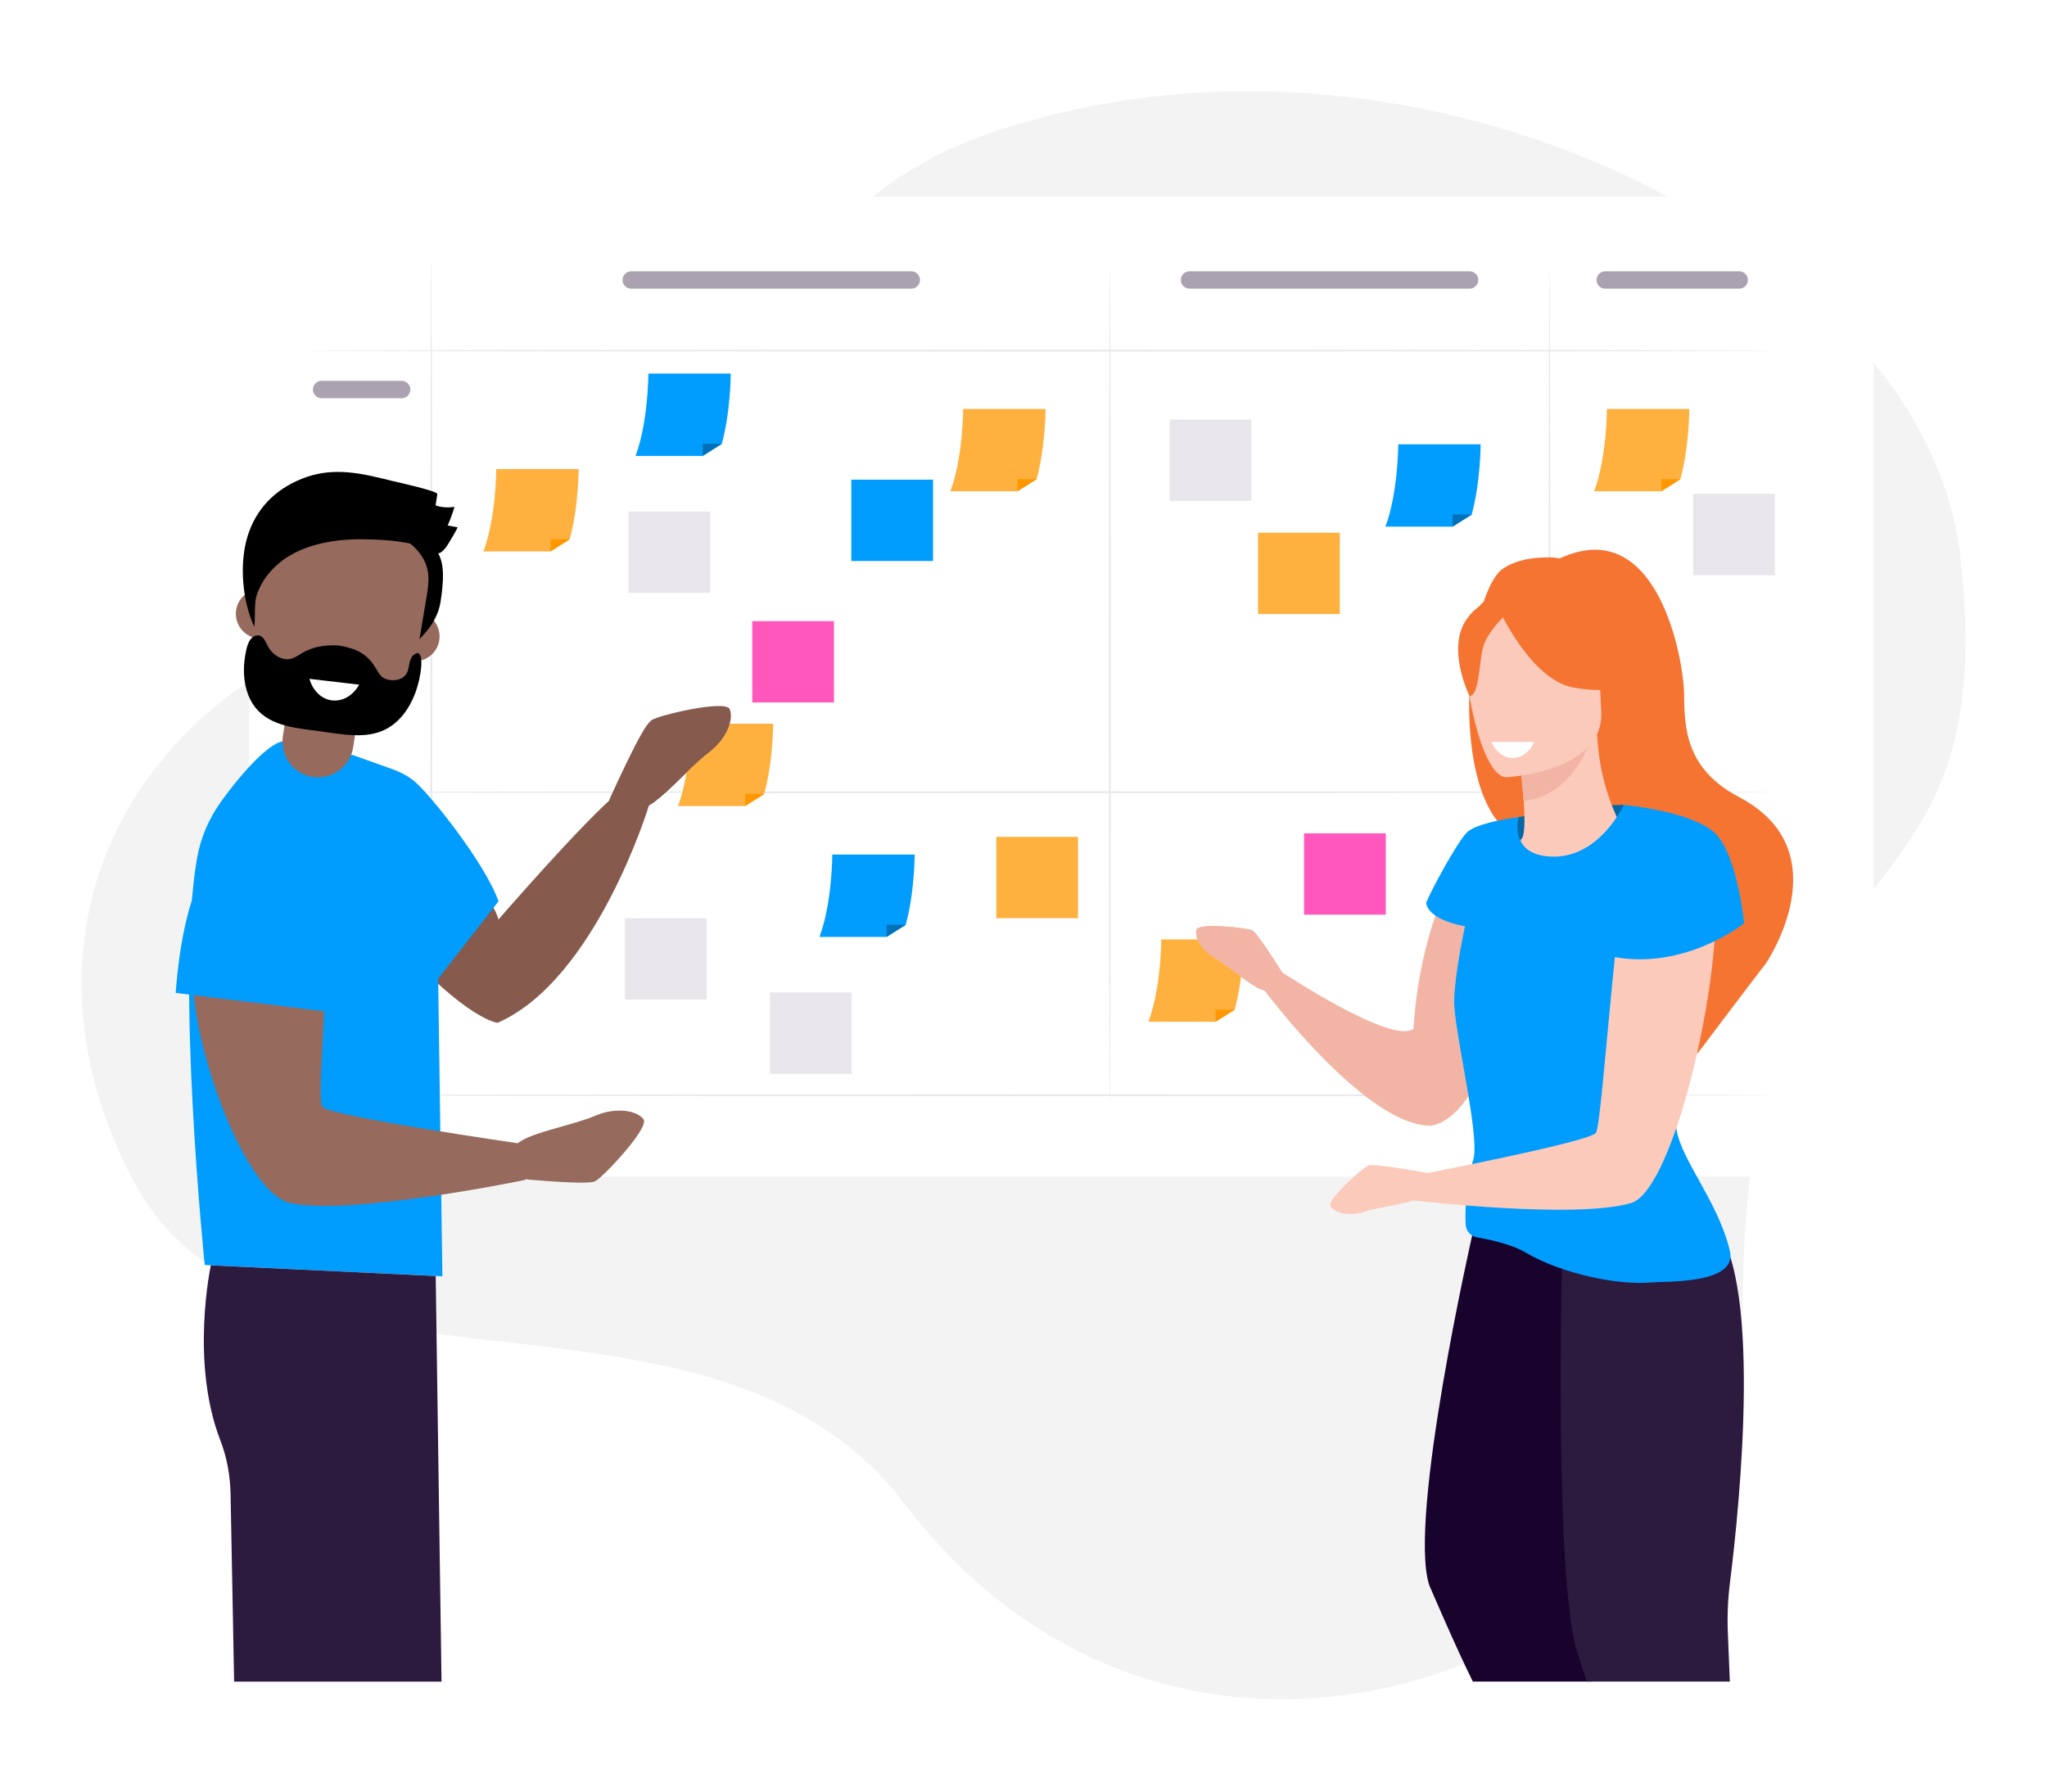 <?xml version="1.0" encoding="UTF-8"?>
<svg xmlns="http://www.w3.org/2000/svg" width="628" height="550" viewBox="0 0 628 550" fill="none">
  <rect width="628" height="550" fill="white"></rect>
  <path d="M305.052 40.379C216.067 70.041 231.084 164.72 139.529 183.423C38.676 204.026 0.171 286.143 41.155 362.707C82.139 439.262 218.265 383.5 277.175 461.047C367.656 580.14 534.684 503.296 534.684 399.955C534.684 251.482 615.917 290.937 601.222 169.53C590.024 77.016 437.277 -3.688 305.044 40.387L305.052 40.379Z" fill="#F3F3F4"></path>
  <g filter="url(#filter0_d_2240_1646)">
    <path d="M566.248 60.375H84.987C80.271 60.375 76.449 64.198 76.449 68.913V352.501C76.449 357.217 80.271 361.039 84.987 361.039H566.248C570.963 361.039 574.785 357.217 574.785 352.501V68.913C574.785 64.198 570.963 60.375 566.248 60.375Z" fill="white"></path>
  </g>
  <path d="M193.654 85.911H279.565" stroke="#AAA2B1" stroke-width="5.336" stroke-linecap="round" stroke-linejoin="round"></path>
  <path d="M98.671 119.53L123.217 119.53" stroke="#AAA2B1" stroke-width="5.336" stroke-linecap="round" stroke-linejoin="round"></path>
  <path d="M364.943 85.911H450.854" stroke="#AAA2B1" stroke-width="5.336" stroke-linecap="round" stroke-linejoin="round"></path>
  <path d="M492.476 85.911H533.564" stroke="#AAA2B1" stroke-width="5.336" stroke-linecap="round" stroke-linejoin="round"></path>
  <path d="M544.755 107.596C544.755 107.739 443.867 107.861 319.451 107.861C195.035 107.861 94.127 107.739 94.127 107.596C94.127 107.453 194.994 107.33 319.451 107.33C443.908 107.33 544.755 107.453 544.755 107.596Z" fill="#E8E6EA"></path>
  <path d="M544.755 243.078C544.755 243.221 443.867 243.343 319.451 243.343C195.035 243.343 94.127 243.221 94.127 243.078C94.127 242.935 194.994 242.812 319.451 242.812C443.908 242.812 544.755 242.935 544.755 243.078Z" fill="#E8E6EA"></path>
  <path d="M544.755 336.068C544.755 336.211 443.867 336.334 319.451 336.334C195.035 336.334 94.127 336.211 94.127 336.068C94.127 335.925 194.995 335.803 319.451 335.803C443.908 335.803 544.755 335.925 544.755 336.068Z" fill="#E8E6EA"></path>
  <path d="M132.312 337.295C132.169 337.295 132.047 279.712 132.047 208.704C132.047 137.696 132.169 80.103 132.312 80.103C132.455 80.103 132.577 137.666 132.577 208.704C132.577 279.743 132.455 337.295 132.312 337.295Z" fill="#E8E6EA"></path>
  <path d="M340.508 338.631C340.365 338.631 340.243 281.151 340.243 210.255C340.243 139.359 340.365 81.859 340.508 81.859C340.651 81.859 340.773 139.329 340.773 210.255C340.773 281.181 340.651 338.631 340.508 338.631Z" fill="#E8E6EA"></path>
  <path d="M475.345 339.976C475.202 339.976 475.079 282.485 475.079 211.579C475.079 140.673 475.202 83.173 475.345 83.173C475.488 83.173 475.61 140.653 475.61 211.579C475.61 282.506 475.488 339.976 475.345 339.976Z" fill="#E8E6EA"></path>
  <path d="M123.319 252.923H98.393V258.62H123.319V252.923Z" fill="#263238"></path>
  <path d="M123.319 298.975H98.393V304.672H123.319V298.975Z" fill="#263238"></path>
  <path d="M136.956 262.183C136.956 262.183 150.287 273.108 152.941 282.133C152.941 282.133 179.143 251.861 189.534 243.346L199.077 247.216C199.077 247.216 182.838 300.684 152.645 313.854C152.645 313.854 143.254 312.986 121.798 289.024C97.383 261.754 136.946 262.183 136.946 262.183H136.956Z" fill="#865B4E"></path>
  <path d="M86.645 227.501L108.345 231.718L120.574 236.088C122.778 236.874 124.861 237.986 126.718 239.395C131.393 242.948 148.909 264.95 152.941 276.579L134.425 300.265L135.721 391.642L62.811 388.16C62.811 388.16 53.808 300.837 60.463 263.276C61.555 257.099 64.056 251.269 67.69 246.154C72.579 239.252 81.653 228.4 86.645 227.501Z" fill="#009DFF"></path>
  <path d="M488.278 516.003H451.859C446.511 505.232 438.467 486.374 438.467 486.374C431.853 465.945 451.808 378.367 451.808 378.367L460.995 367.412C460.995 367.412 468.915 356.589 487.39 374.364C505.865 392.139 485.89 466.537 484.573 473.132L488.268 516.003H488.278Z" fill="#18032C"></path>
  <path d="M530.699 516.001H486.788L484.185 507.885C476.775 487.731 479.163 388.677 479.163 388.677C479.163 388.677 505.437 357.487 524.595 374.527C541.121 389.228 533.751 461.696 530.74 485.577C530.097 490.692 529.873 495.848 530.087 501.004L530.699 516.001Z" fill="#2D1A3F"></path>
  <path d="M463.046 257.619C463.046 257.619 466.343 268.839 496.056 249.073L516.195 258.395C516.195 258.395 528.168 263.061 530.005 290.473" fill="#263238"></path>
  <path d="M448.674 262.553C448.674 262.553 463.965 267.331 465.751 279.552C467.537 291.773 457.095 342.046 439.253 345.394C419.38 346.119 387.982 303.974 387.982 303.974L393.076 298.175C393.076 298.175 427.096 320.779 433.67 315.684V315.439C434.425 303.167 436.783 291.028 440.907 279.44C445.03 267.852 448.674 262.553 448.674 262.553Z" fill="#F2B5A5"></path>
  <path d="M478.52 171.339C476.397 170.9 474.029 171.064 474.029 171.064C470.426 171.084 465.302 171.697 461.188 174.423C450.256 181.641 443.959 240.224 462.485 255.13L465.343 256.998C486.859 269.158 520.849 314.846 520.635 323.463C520.635 323.463 541.509 295.815 541.744 295.652C541.744 295.652 565.23 261.286 533.568 244.614C517.471 236.14 516.736 223.929 516.675 213.291C516.624 202.642 508.703 157.352 478.53 171.35L478.52 171.339Z" fill="#F57432"></path>
  <path d="M465.863 250.761C465.863 250.761 482.083 246.912 498.169 246.993L500.537 252.833L482.583 274.416L463.026 267.995L463.209 255.733L465.843 250.761H465.863Z" fill="#0567A5"></path>
  <path d="M466.598 257.569C467.864 256.875 467.854 251.444 467.456 245.736C466.986 238.947 465.986 231.77 465.986 231.77L488.584 225.705L489.932 225.348C491.055 243.143 496.628 250.943 497.301 253.955C498.71 260.275 482.777 269.219 475.397 269.545C464.148 270.035 466.496 257.62 466.598 257.569Z" fill="#FBCABA"></path>
  <path d="M488.574 225.712C486.227 232.379 480.235 244.519 467.445 245.744C466.976 238.954 465.976 231.777 465.976 231.777L488.574 225.712Z" fill="#F2B5A5"></path>
  <path d="M490.779 223.059L456.922 222.937L454.258 216.004C444.408 195.616 451.451 187.468 456.462 183.578C462.75 178.688 469.721 177.534 469.721 177.534C493.627 172.47 498.526 196.259 497.802 202.824C496.791 212.002 490.789 223.069 490.789 223.069L490.779 223.059Z" fill="#F57432"></path>
  <path d="M462.117 238.489C454.186 238.397 448.685 206.88 449.807 200.468C450.92 194.067 454.217 186.614 473.651 186.44C493.086 186.266 490.003 199.182 491.238 218.08C492.484 236.978 462.117 238.499 462.117 238.499V238.489Z" fill="#FBCABA"></path>
  <path d="M487.584 189.043C490.514 202.459 500.813 209.575 500.813 209.575C500.813 209.575 495.515 213.363 482.552 210.933C469.589 208.503 459.81 186.899 459.81 186.899C465.373 175.934 487.584 189.043 487.584 189.043Z" fill="#F57432"></path>
  <path d="M461.995 188.551C461.995 188.551 456.871 180.373 450.022 189.899C443.561 198.894 450.818 213.544 450.818 213.544C453.727 213.687 453.747 203.743 454.942 198.832C456.136 193.921 462.005 188.561 462.005 188.561L461.995 188.551Z" fill="#F57432"></path>
  <path d="M451.798 356.409C452.543 354.796 452.471 351.222 451.992 346.669C450.624 333.825 445.857 313.181 446.122 306.575C446.469 297.642 449.45 284.247 449.45 284.247C437.232 281.899 437.548 276.968 437.548 276.968C439.079 273.088 446.827 258.866 449.889 255.568C452.951 252.281 465.873 250.759 465.873 250.759C465.873 250.759 462.576 262.858 476.744 262.858C490.912 262.858 498.179 246.992 498.179 246.992C498.179 246.992 504.702 280.224 509.407 308.403C509.611 309.598 509.805 310.772 509.999 311.936C512.377 326.433 514.153 339.103 514.153 344.463C514.153 354.285 526.841 367.578 530.72 383.842C533.18 394.133 510.857 393.123 506.794 393.5C496.321 394.491 479.061 390.805 468.119 384.383C464.056 381.994 458.585 380.667 453.094 379.677C451.226 379.34 449.787 377.788 449.664 375.889C449.093 367.2 451.798 356.409 451.798 356.409Z" fill="#009DFF"></path>
  <path d="M502.058 257.457C496.577 258.896 491.79 344.831 489.595 347.649C487.4 350.467 434.619 360.595 434.619 360.595L433.66 368.344C433.66 368.344 483.236 374.224 500.394 369.15C515.848 364.587 533.68 275.752 523.258 263.327C512.827 250.902 502.048 257.447 502.048 257.447L502.058 257.457Z" fill="#FBCABA"></path>
  <path d="M498.179 247.002L492.065 292.956C515.562 299.061 535.068 283.318 535.068 283.318C535.068 283.318 533.19 263.572 526.749 256.283C520.319 248.993 498.169 246.992 498.169 246.992L498.179 247.002Z" fill="#009DFF"></path>
  <path d="M438.926 360.134C438.926 360.134 438.375 364.3 436.436 366.791C434.497 369.292 423.687 370.119 418.696 371.783C413.704 373.447 409.274 372.059 408.162 370.119C407.06 368.179 417.859 358.47 419.808 357.643C421.748 356.816 438.937 360.134 438.937 360.134H438.926Z" fill="#FBCABA"></path>
  <path d="M395.168 301.348C395.168 301.348 391.718 303.737 388.564 303.972C385.41 304.207 377.53 296.764 372.947 294.181C368.364 291.598 366.404 287.392 367.098 285.258C367.792 283.134 382.236 284.615 384.165 285.503C386.084 286.381 395.168 301.348 395.168 301.348Z" fill="#F2B5A5"></path>
  <path d="M470.671 227.667H457.565C458.79 230.586 461.27 232.588 464.118 232.588C466.966 232.588 469.446 230.586 470.671 227.667Z" fill="white"></path>
  <path d="M79.99 276.028C79.99 276.028 71.712 271.045 61.627 285.441C51.542 299.836 72.12 365.74 89.217 369.211C108.213 373.06 161.168 362.044 161.168 362.044L159.422 350.895C159.422 350.895 101.67 342.543 99.036 339.715C96.403 336.877 102.956 291.812 96.903 290.781L79.99 276.028Z" fill="#966A5C"></path>
  <path d="M87.859 218.896L86.778 225.961C85.869 231.924 89.962 237.498 95.913 238.417C101.864 239.336 107.447 235.231 108.356 229.269L109.438 222.204" fill="#966A5C"></path>
  <path d="M80.225 180.755C76.417 180.612 73.018 183.358 72.447 187.218C71.875 191.077 74.304 194.701 77.989 195.681" fill="#966A5C"></path>
  <path d="M126.994 202.882C130.801 203.025 134.2 200.289 134.772 196.42C135.354 192.56 132.914 188.936 129.229 187.956" fill="#966A5C"></path>
  <path d="M125.524 173.667C127.443 178.885 127.841 184.612 127.178 190.156C126.994 191.718 127.443 193.229 128.137 194.638C128.678 195.741 127.668 197.099 128.678 196.139C129.117 195.72 130.026 194.679 130.975 193.546C133.118 191.003 134.619 187.961 135.16 184.684C135.476 182.744 135.701 180.794 135.823 178.844C136.027 175.638 135.925 172.228 134.282 169.492C133.037 167.409 131.016 165.918 129.25 164.336C127.78 163.019 126.167 161.865 124.34 161.11C119.573 159.129 116.021 160.252 119.686 164.326C122.186 167.103 124.197 170.104 125.504 173.667H125.524Z" fill="black"></path>
  <path d="M110.132 219.566C115.735 219.494 122.431 218.749 125.228 213.246C126.106 211.51 126.453 209.53 126.769 207.58C128.117 199.545 129.464 191.51 130.811 183.475C131.281 180.698 131.74 177.829 131.22 175.092C130.301 170.294 126.565 166.915 122.738 164.556C112.979 158.522 100.772 156.725 90.146 161.32C87.319 162.545 84.552 164.26 82.613 166.894C79.622 170.947 79.04 176.45 78.571 181.606C78.142 186.364 77.713 191.132 77.285 195.89C76.795 201.362 76.591 207.723 80.265 211.255C82.215 213.134 85.001 213.869 86.584 216.135" fill="#966A5C"></path>
  <path d="M129.209 204.683C129.362 203.172 129.423 198.7 126.78 201.089C126.085 201.712 125.779 202.702 125.596 203.662C125.402 204.611 125.289 205.602 124.85 206.459C123.84 208.419 121.441 208.991 119.441 208.634C118.644 208.491 117.858 208.225 117.215 207.705C116.593 207.194 116.154 206.48 115.725 205.775C115.46 205.336 115.194 204.897 114.919 204.458C113.316 201.834 110.805 199.884 107.855 198.996C106.181 198.496 104.416 198.057 103.191 198.026C99.69 197.924 96.087 198.424 92.912 200.262C92.596 200.446 92.279 200.65 91.963 200.844C91.187 201.324 90.421 201.804 89.574 202.069C86.716 202.947 83.654 201.048 82.184 198.291C81.511 197.025 80.949 195.453 79.663 195.045C78.653 194.728 77.52 195.32 76.836 196.219C76.152 197.117 75.815 198.271 75.56 199.394C74.631 203.509 74.508 207.888 75.682 211.86C78.244 220.477 85.502 222.662 92.994 223.693C95.954 224.101 98.914 224.51 101.874 224.918C107.284 225.663 113.02 226.358 118.073 223.907C122.533 221.743 125.677 217.353 127.453 212.503C128.372 210.002 128.954 207.358 129.219 204.693L129.209 204.683ZM107.661 212.82C104.507 214.3 101.364 213.902 98.353 212.411C97.077 211.778 98.016 209.573 99.292 210.206C101.782 211.431 104.262 211.819 106.886 210.584C108.202 209.961 108.968 212.197 107.651 212.82H107.661Z" fill="black"></path>
  <path d="M137.324 161.271C138.161 159.403 138.865 157.484 139.426 155.513C137.497 155.871 135.486 155.717 133.629 155.084C133.812 153.931 133.986 152.767 134.17 151.613C134.313 150.653 121.625 147.897 120.604 147.642C110.999 145.252 102.221 143.037 92.575 146.917C84.328 150.235 78.418 156.228 75.856 164.865C73.406 173.115 74.345 184.56 78.02 192.339C78.357 190.093 77.928 184.59 78.796 182.538C79.459 180.455 80.51 178.505 81.817 176.77C84.43 173.298 88.033 170.603 91.983 168.898C98.271 166.182 105.212 165.335 111.989 165.478C118.195 165.6 125.718 166.009 131.455 168.612C134.21 169.868 134.568 170.674 136.793 168C137.181 167.53 140.6 161.833 140.365 161.792L137.344 161.251L137.324 161.271Z" fill="black"></path>
  <path d="M101.894 214.919C105.222 215.307 108.376 213.316 110.193 210.09L94.923 208.303C95.954 211.876 98.557 214.531 101.884 214.919H101.894Z" fill="white"></path>
  <path d="M155.39 361.316C155.39 361.316 155.656 355.395 158.075 351.648C160.504 347.891 175.601 345.399 182.419 342.439C189.238 339.488 195.648 340.887 197.444 343.48C199.241 346.073 185.226 361.061 182.593 362.47C179.959 363.879 155.38 361.316 155.38 361.316H155.39Z" fill="#966A5C"></path>
  <path d="M186.818 245.665C186.818 245.665 196.883 223.081 199.414 221.509C201.946 219.937 221.921 215.281 223.279 218.13C224.626 220.978 222.636 227.237 216.675 231.668C210.714 236.099 201.006 247.932 196.536 248.166C192.075 248.391 186.818 245.665 186.818 245.665Z" fill="#865B4E"></path>
  <path d="M53.9 304.677L106.365 311.17C106.365 311.17 113.378 257.1 89.329 253.291C89.329 253.291 58.677 240.356 53.9 304.677Z" fill="#009DFF"></path>
  <path d="M70.742 458.599L71.824 516.007H135.456L133.669 391.552L64.689 388.264C64.689 388.264 58.259 417.842 67.598 441.967C69.65 447.266 70.64 452.922 70.742 458.609V458.599Z" fill="#2D1A3F"></path>
  <path d="M237.209 222.067C237.209 222.067 237.191 233.766 234.448 243.683L228.604 247.341H207.995C211.912 236.922 211.935 222.067 211.935 222.067H237.209Z" fill="#FFB140"></path>
  <path d="M228.604 247.339V243.597H234.45L228.604 247.339Z" fill="#FF9700"></path>
  <path d="M381.537 288.259C381.537 288.259 381.519 299.958 378.777 309.875L372.932 313.533H352.324C356.24 303.114 356.263 288.259 356.263 288.259H381.537Z" fill="#FFB140"></path>
  <path d="M372.932 313.532V309.789H378.778L372.932 313.532Z" fill="#FF9700"></path>
  <path d="M187.377 245.078C187.377 245.078 197.441 222.495 199.973 220.922C202.504 219.35 222.48 214.695 223.837 217.543C225.184 220.392 223.194 226.65 217.233 231.081C211.272 235.512 201.565 247.345 197.094 247.58C192.634 247.804 187.377 245.078 187.377 245.078Z" fill="#865B4E"></path>
  <path d="M177.524 143.934C177.524 143.934 177.506 155.633 174.764 165.55L168.919 169.208H148.311C152.227 158.789 152.25 143.934 152.25 143.934H177.524Z" fill="#FFB140"></path>
  <path d="M168.919 169.206V165.464H174.765L168.919 169.206Z" fill="#FF9700"></path>
  <path d="M320.767 125.483C320.767 125.483 320.749 137.182 318.007 147.1L312.162 150.757H291.554C295.47 140.338 295.493 125.483 295.493 125.483H320.767Z" fill="#FFB140"></path>
  <path d="M312.162 150.756V147.013H318.008L312.162 150.756Z" fill="#FF9700"></path>
  <path d="M518.269 125.483C518.269 125.483 518.252 137.182 515.509 147.1L509.665 150.757H489.056C492.973 140.338 492.996 125.483 492.996 125.483H518.269Z" fill="#FFB140"></path>
  <path d="M509.665 150.756V147.013H515.51L509.665 150.756Z" fill="#FF9700"></path>
  <path d="M224.186 114.631C224.186 114.631 224.169 126.33 221.426 136.248L215.582 139.905H194.973C198.89 129.486 198.913 114.631 198.913 114.631H224.186Z" fill="#009DFF"></path>
  <path d="M215.582 139.904V136.161H221.427L215.582 139.904Z" fill="#0071B7"></path>
  <path d="M454.244 136.335C454.244 136.335 454.226 148.034 451.484 157.951L445.639 161.609H425.031C428.947 151.19 428.97 136.335 428.97 136.335H454.244Z" fill="#009DFF"></path>
  <path d="M445.639 161.608V157.865H451.485L445.639 161.608Z" fill="#0071B7"></path>
  <path d="M280.616 262.218C280.616 262.218 280.598 273.917 277.856 283.834L272.011 287.491H251.402C255.319 277.073 255.342 262.218 255.342 262.218H280.616Z" fill="#009DFF"></path>
  <path d="M272.011 287.49V283.747H277.857L272.011 287.49Z" fill="#0071B7"></path>
  <path d="M192.803 156.955H217.879V181.914H192.803V156.955Z" fill="#E8E6EA"></path>
  <path d="M385.964 163.465H411.041V188.424H385.964V163.465Z" fill="#FFB140"></path>
  <path d="M358.835 128.741H383.911V153.7H358.835V128.741Z" fill="#E8E6EA"></path>
  <path d="M519.441 151.529H544.518V176.488H519.441V151.529Z" fill="#E8E6EA"></path>
  <path d="M230.784 190.595H255.86V215.554H230.784V190.595Z" fill="#FF57BB"></path>
  <path d="M191.718 281.749H216.794V306.708H191.718V281.749Z" fill="#E8E6EA"></path>
  <path d="M261.169 147.187H286.245V172.146H261.169V147.187Z" fill="#009DFF"></path>
  <path d="M236.21 304.537H261.286V329.496H236.21V304.537Z" fill="#E8E6EA"></path>
  <path d="M400.072 255.707H425.148V280.666H400.072V255.707Z" fill="#FF57BB"></path>
  <path d="M305.661 256.792H330.738V281.751H305.661V256.792Z" fill="#FFB140"></path>
  <path d="M395.168 301.347C395.168 301.347 391.718 303.736 388.564 303.97C385.41 304.205 377.53 296.762 372.947 294.179C368.364 291.596 366.404 287.39 367.098 285.256C367.792 283.133 382.236 284.613 384.165 285.501C386.084 286.379 395.168 301.347 395.168 301.347Z" fill="#F2B5A5"></path>
  <defs>
    <filter id="filter0_d_2240_1646" x="54.745" y="38.672" width="541.744" height="344.071" color-interpolation-filters="sRGB">
      <feFlood flood-opacity="0" result="BackgroundImageFix"></feFlood>
      <feColorMatrix in="SourceAlpha" type="matrix" values="0 0 0 0 0 0 0 0 0 0 0 0 0 0 0 0 0 0 127 0" result="hardAlpha"></feColorMatrix>
      <feOffset></feOffset>
      <feGaussianBlur stdDeviation="10.852"></feGaussianBlur>
      <feComposite in2="hardAlpha" operator="out"></feComposite>
      <feColorMatrix type="matrix" values="0 0 0 0 0.176 0 0 0 0 0.102 0 0 0 0 0.247 0 0 0 0.1 0"></feColorMatrix>
      <feBlend mode="normal" in2="BackgroundImageFix" result="effect1_dropShadow_2240_1646"></feBlend>
      <feBlend mode="normal" in="SourceGraphic" in2="effect1_dropShadow_2240_1646" result="shape"></feBlend>
    </filter>
  </defs>
</svg>
